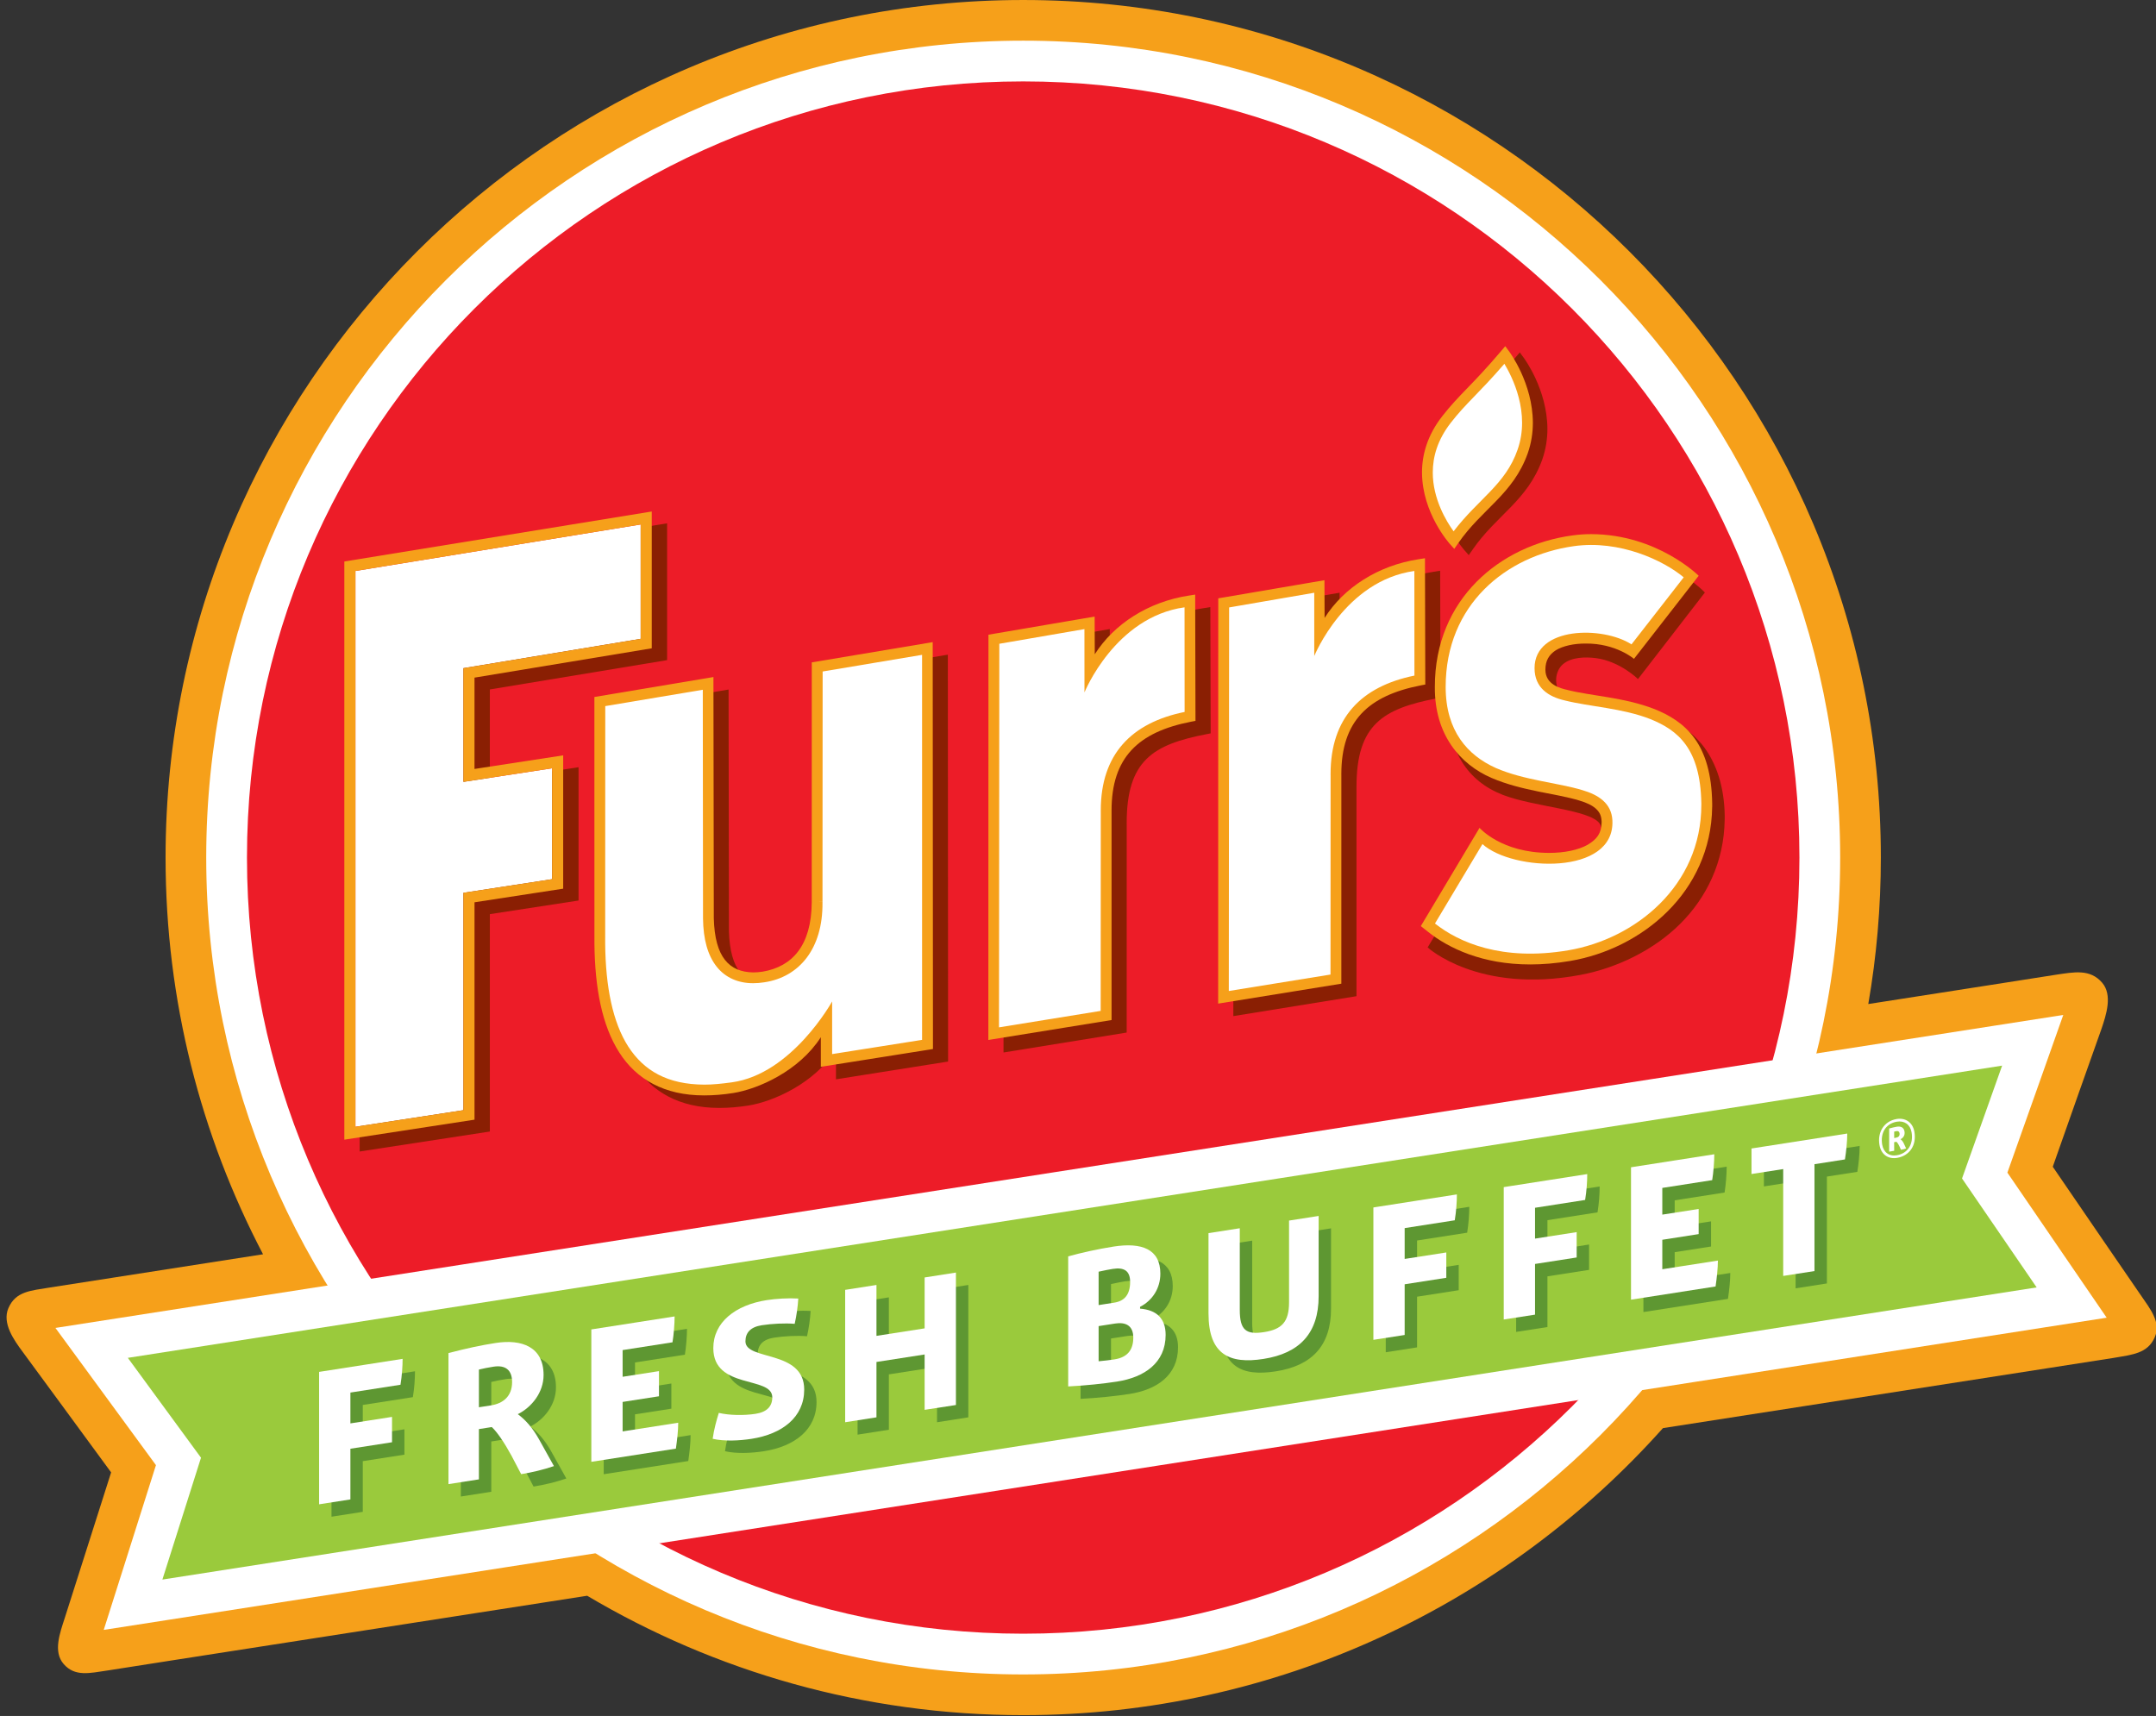 <?xml version="1.0" encoding="UTF-8"?>
<!DOCTYPE svg  PUBLIC '-//W3C//DTD SVG 1.1//EN'  'http://www.w3.org/Graphics/SVG/1.1/DTD/svg11.dtd'>
<svg enable-background="new 0 0 299 238" overflow="visible" version="1.1" viewBox="0 0 299 238" xml:space="preserve" xmlns="http://www.w3.org/2000/svg" xmlns:xlink="http://www.w3.org/1999/xlink">
	<rect x="0" y="0" width="299" height="238" fill="#333333" stroke="none"/>
	<defs>
		<rect id="b" width="299.09" height="237.89"/>
	</defs>
	<clipPath id="a">
		<use overflow="visible" xlink:href="#b"/>
	</clipPath>
	<path d="m296.85 179.58l-5.336-7.775-6.83-9.98 3.68-10.451 3.064-8.643c0.668-1.964 1.58-4.732 0.094-6.445-1.672-1.928-3.873-1.463-6.432-1.088l-9.18 1.438-16.811 2.621c1.143-6.604 1.742-13.391 1.742-20.316 1e-3 -65.587-53.355-118.94-118.94-118.94-65.586 0-118.94 53.358-118.94 118.94 0 19.841 4.891 38.558 13.519 55.023l-20.473 3.193-9.179 1.43c-2.552 0.426-4.661 0.506-5.665 2.852-0.893 2.084 0.75 4.398 1.984 6.062l5.501 7.49 6.762 9.223-3.6 11.311-2.838 8.908c-0.664 2.07-1.634 4.648-0.144 6.361 1.565 1.797 3.592 1.264 6.15 0.887l9.179-1.438 57.273-8.918c17.732 10.514 38.409 16.561 60.476 16.561 35.226 0 66.917-15.398 88.716-39.811l53.357-8.312 9.182-1.434c2.559-0.447 4.682-0.598 5.662-2.853 0.908-2.076-0.606-3.891-1.969-5.895" clip-path="url(#a)" fill="#F6A01A"/>
	<path d="m141.9 232.24c-62.474 0-113.3-50.826-113.3-113.3 0-62.473 50.826-113.3 113.3-113.3 62.47 0 113.3 50.826 113.3 113.3 0 62.472-50.826 113.3-113.3 113.3" clip-path="url(#a)" fill="#fff"/>
	<path d="m249.55 118.94c0 59.455-48.199 107.65-107.65 107.65-59.455 0-107.65-48.197-107.65-107.65s48.198-107.65 107.65-107.65c59.453 0 107.65 48.197 107.65 107.65" clip-path="url(#a)" fill="#ED1C28"/>
	<polygon points="255.36 151.86 255.37 151.86 255.37 151.86" clip-path="url(#a)" fill="#F6A01A"/>
	<polygon points="14.387 226.06 17.14 217.38 21.628 203.21 13.175 191.67 7.688 184.18 16.859 182.75 276.78 142.23 286.14 140.77 282.98 149.7 278.39 162.64 287.1 175.37 292.16 182.76 283.32 184.14 23.392 224.66" clip-path="url(#a)" fill="#fff"/>
	<polygon points="272.1 163.45 277.66 147.8 17.728 188.33 27.876 202.18 22.521 219.08 282.45 178.56" clip-path="url(#a)" fill="#9ACA3C"/>
	<path d="m114.68 93.604l-8e-3 33.135v0.198c-0.054 5.921-2.679 8.86-6.806 9.563-0.459 0.068-0.896 0.107-1.315 0.107-3.299-0.062-5.316-2.076-5.461-7.496l-0.049-33.473-16.509 2.767 5e-3 34.257c0.07 6.086 1.038 11.279 3.438 15.035 2.379 3.75 6.279 5.967 11.738 5.967h0.079c1.254 0 2.594-0.105 4.025-0.334 3.402-0.549 9.082-3.023 12.118-7.738v4.107l15.55-2.465-0.036-56.434-16.769 2.804z" clip-path="url(#a)" fill="#8A1F03"/>
	<path d="m167 84.337c-5.65 0.857-10.414 3.953-13.074 8.142l-0.018-5.228-14.722 2.514-0.015 56.21 17.081-2.763 2e-3 -28.863c0-0.079-2e-3 -0.149-2e-3 -0.208 0-8.723 3.707-10.879 11.029-12.307l0.617-0.118-0.047-17.515-0.851 0.136z" clip-path="url(#a)" fill="#8A1F03"/>
	<path d="m199.15 96.878l0.619-0.117-0.045-17.602-0.854 0.135c-5.65 0.858-10.414 3.953-13.072 8.145l-0.02-5.23-14.725 2.515-0.012 56.208 17.082-2.763v-29.07c2e-3 -8.628 3.707-10.792 11.027-12.221" clip-path="url(#a)" fill="#8A1F03"/>
	<polygon points="92.516 91.558 92.516 72.583 49.879 79.519 49.879 159.71 67.935 156.94 67.935 126.79 80.233 124.9 80.233 106.41 67.933 108.29 67.935 95.625" clip-path="url(#a)" fill="#8A1F03"/>
	<path d="m211.33 49.638l-0.561-0.76-0.611 0.719c-4.02 4.745-5.699 5.884-8.125 8.994-2.066 2.643-2.812 5.358-2.809 7.809 0.02 5.653 3.801 9.822 3.842 9.886l0.627 0.705 0.541-0.775c3.289-4.769 7.6-6.77 9.648-12.47 0.506-1.452 0.717-2.887 0.717-4.253-0.019-5.498-3.236-9.795-3.269-9.855" clip-path="url(#a)" fill="#8A1F03"/>
	<path d="m97.689 151.21h-0.079c-5.015 0-8.763-1.896-11.134-5.635-2.164-3.389-3.252-8.184-3.326-14.66l-5e-3 -33.642 15.079-2.527 0.047 32.626c0.147 5.463 2.163 8.141 6.165 8.213 0.465 0 0.942-0.039 1.436-0.113 3.351-0.572 7.344-2.812 7.416-10.264v-0.207l3e-3 -32.528 15.338-2.565 0.036 54.974-14.116 2.238v-5.704l-1.32 2.049c-2.733 4.246-7.944 6.824-11.628 7.418-1.348 0.218-2.664 0.327-3.912 0.327" clip-path="url(#a)" fill="#fff"/>
	<path d="m137.79 143.4l0.018-54.763 13.292-2.273 0.018 4.382 8e-3 2.455 1.312-2.073c2.596-4.098 7.297-7.018 12.576-7.817l0.029-5e-3 0.039 16.083-0.031 4e-3c-8.033 1.566-11.611 5.58-11.611 13.014v0.102l2e-3 0.106-2e-3 28.25-15.65 2.535z" clip-path="url(#a)" fill="#fff"/>
	<path d="m169.66 138.36l0.016-54.759 13.291-2.273 0.018 4.381 0.01 2.455 1.314-2.074c2.592-4.091 7.291-7.015 12.572-7.818l0.029-4e-3 0.039 16.081-0.031 7e-3c-8.028 1.569-11.609 5.58-11.609 13.012v0.099l4e-3 0.112-4e-3 28.248-15.649 2.533z" clip-path="url(#a)" fill="#fff"/>
	<path d="m200.6 58.188c2.359-3.028 4.049-4.184 8.107-8.973 0 0 4.865 6.576 2.447 13.422-1.906 5.391-6.105 7.352-9.553 12.287 1e-3 0-7.502-8.39-1.001-16.736" clip-path="url(#a)" fill="#fff"/>
	<polygon points="88.851 88.603 88.851 72.744 49.292 79.191 49.292 156.28 64.271 153.98 64.271 123.83 76.568 121.94 76.568 106.56 64.271 108.44 64.271 92.671" clip-path="url(#a)" fill="#fff"/>
	<path d="m112.58 91.87l-7e-3 33.135v0.199c-0.056 5.92-2.68 8.861-6.806 9.562-0.46 0.068-0.895 0.105-1.314 0.105-3.301-0.057-5.318-2.076-5.461-7.496l-0.051-33.472-16.51 2.767 6e-3 34.259c0.071 6.083 1.035 11.277 3.438 15.033 2.38 3.752 6.281 5.966 11.738 5.966h0.079c1.255 0 2.594-0.104 4.026-0.333 3.402-0.549 9.081-3.023 12.118-7.738v4.107l15.549-2.467-0.035-56.434-16.77 2.807zm-11.099 58.248c-1.366 0.187-2.625 0.318-3.79 0.318-5.122-0.02-8.388-1.923-10.561-5.279-2.164-3.365-3.142-8.307-3.202-14.242l0.011-32.98 13.527-2.268 0.031 31.722c0.03 2.901 0.664 5.13 1.884 6.675 1.218 1.549 3.032 2.312 5.071 2.303 0.501 0 1.015-0.041 1.548-0.125 4.85-0.729 8.12-4.662 8.065-11.037v-0.207h-0.744l0.744-0.01 0.021-31.853 13.789-2.31 1e-3 53.401-12.473 1.973-2e-3 -7.299c0-1e-3 -5.566 10.087-13.92 11.218" clip-path="url(#a)" fill="#F6A01A"/>
	<path d="m164.9 82.601c-5.652 0.858-10.416 3.953-13.074 8.144l-0.018-5.228-14.725 2.514-0.015 56.21 17.085-2.764v-29.069c0-7.346 3.703-10.88 11.025-12.309l0.615-0.117-0.043-17.516-0.85 0.135zm-12.24 30.036l-0.014 27.571-14.102 2.283 0.045-53.201 11.804-2.034 5e-3 8.774s4.229-10.452 13.878-11.796l0.01 14.511c-7.369 1.501-11.627 5.862-11.627 13.663v0.229z" clip-path="url(#a)" fill="#F6A01A"/>
	<path d="m196.77 77.56c-5.652 0.857-10.414 3.953-13.072 8.144l-0.02-5.23-14.725 2.514-0.014 56.21 17.082-2.764 2e-3 -28.861c0-0.08-2e-3 -0.149-2e-3 -0.209 0-7.343 3.707-10.877 11.027-12.306l0.615-0.117-0.045-17.516-0.848 0.135zm-12.24 30.032l-0.012 27.575-14.104 2.281 0.045-53.198 11.805-2.037 2e-3 8.775s4.232-10.453 13.883-11.796l0.01 14.51c-7.373 1.503-11.631 5.862-11.631 13.662 0 0.086 2e-3 0.161 2e-3 0.228" clip-path="url(#a)" fill="#F6A01A"/>
	<path d="m201.05 75.422c-0.041-0.061-3.82-4.236-3.842-9.888-4e-3 -2.447 0.738-5.161 2.806-7.805 2.435-3.11 4.108-4.25 8.128-8.996l0.611-0.719 0.559 0.757c0.036 0.062 3.25 4.361 3.27 9.861 0 1.363-0.207 2.8-0.715 4.255-2.045 5.697-6.361 7.696-9.646 12.463l-0.539 0.776-0.632-0.704zm-2.348-9.888c-8e-3 3.653 1.889 6.789 2.887 8.157 3.451-4.519 7.201-6.497 8.867-11.304 0.449-1.277 0.631-2.541 0.631-3.755 2e-3 -2.451-0.74-4.709-1.492-6.347-0.35-0.762-0.693-1.382-0.963-1.827-3.635 4.202-5.271 5.403-7.439 8.187-1.862 2.401-2.489 4.74-2.491 6.889" clip-path="url(#a)" fill="#F6A01A"/>
	<path d="m90.387 89.917v-18.974l-42.634 6.934v80.192l18.054-2.773v-30.15l12.297-1.889v-18.491l-12.299 1.886 2e-3 -12.667 24.58-4.068zm-13.819 16.639v15.382l-12.298 1.889v30.15l-14.978 2.299v-77.084l39.558-6.449v15.86l-24.58 4.069v15.772l12.298-1.888z" clip-path="url(#a)" fill="#F6A01A"/>
	<path d="m57.258 193.78l-6.946 1.084v4.277l5.774-0.9v3.514l-5.774 0.902v7.029l-4.339 0.676v-18.363l11.579-1.807c0 1.062-0.088 2.33-0.294 3.588" clip-path="url(#a)" fill="#5E9732"/>
	<path d="m73.995 206.18l-1.349-2.568c-0.996-1.834-1.992-3.287-2.725-3.963l-1.789 0.279v6.975l-4.221 0.66v-18.174c2.58-0.676 4.545-1.09 6.537-1.402 3.635-0.565 6.654 0.543 6.654 4.439 0 2.451-1.671 4.482-3.576 5.434 1.113 0.807 2.081 1.965 2.902 3.418l2.11 3.785c-1.435 0.494-3.107 0.893-4.543 1.117m-3.84-14.904c-0.762 0.119-1.406 0.246-2.023 0.396v5.232l1.671-0.262c1.671-0.262 2.932-1.248 2.932-3.236 0-1.661-0.909-2.392-2.58-2.13" clip-path="url(#a)" fill="#5E9732"/>
	<path d="m95.451 202.64l-11.726 1.83v-18.365l11.55-1.801c0 1.035-0.117 2.496-0.293 3.586l-6.917 1.08v3.705l5.041-0.785v3.488l-5.041 0.785v4.088l7.709-1.203c0 1.088-0.146 2.366-0.323 3.592" clip-path="url(#a)" fill="#5E9732"/>
	<path d="m105.94 201.28c-1.671 0.262-3.781 0.373-5.395-2e-3 0.177-1.281 0.529-2.562 0.852-3.594 1.436 0.348 3.517 0.377 5.1 0.131 1.613-0.252 2.316-1.07 2.316-2.297 0-2.996-8.18-1.039-8.18-6.814 0-3.598 3.079-5.984 7.418-6.662 1.261-0.197 2.99-0.303 4.368-0.217-0.059 1.043-0.235 2.352-0.499 3.51-1.319-0.121-3.195-0.02-4.572 0.195-1.554 0.242-2.258 1.033-2.258 2.232 0 2.725 8.149 1.127 8.149 6.686 0 3.842-3.048 6.17-7.299 6.832" clip-path="url(#a)" fill="#5E9732"/>
	<polygon points="129.95 197.26 129.95 189.58 123.27 190.62 123.27 198.3 118.93 198.98 118.93 180.62 123.27 179.94 123.27 187 129.95 185.95 129.95 178.9 134.29 178.22 134.29 196.58" clip-path="url(#a)" fill="#5E9732"/>
	<path d="m156.63 193.34c-1.877 0.293-4.457 0.561-6.772 0.676v-18.038c1.7-0.481 4.161-1.028 6.302-1.364 3.898-0.607 6.48 0.352 6.48 3.758 0 2.018-1.087 3.711-2.816 4.606v0.247c2.316 0.184 3.549 1.381 3.549 3.643-1e-3 3.896-2.962 5.884-6.743 6.472m-0.588-15.629c-0.557 0.088-1.112 0.201-1.965 0.389v4.633l2.17-0.34c1.408-0.219 2.199-1.105 2.199-2.877 0-1.553-0.849-2.047-2.404-1.805m0.324 7.58l-2.289 0.355v4.877c0.822-0.074 1.613-0.171 2.201-0.262 1.816-0.284 2.607-1.332 2.607-3.021 1e-3 -1.716-1.112-2.169-2.519-1.949" clip-path="url(#a)" fill="#5E9732"/>
	<path d="m176.94 190.2c-4.691 0.732-7.623-0.582-7.623-6.305v-11.143l4.338-0.678v11.334c0 2.807 0.881 3.461 3.373 3.07 2.461-0.383 3.459-1.41 3.459-4.135v-11.334l4.104-0.641v11.142c0 5.125-2.639 7.906-7.651 8.69" clip-path="url(#a)" fill="#5E9732"/>
	<path d="m203.47 170.97l-6.947 1.084v4.277l5.775-0.9v3.516l-5.775 0.9v7.029l-4.34 0.678v-18.365l11.58-1.807c0 1.063-0.088 2.33-0.293 3.588" clip-path="url(#a)" fill="#5E9732"/>
	<path d="m221.55 168.15l-6.947 1.084v4.277l5.773-0.9v3.514l-5.773 0.9v7.031l-4.34 0.676v-18.365l11.58-1.807c0 1.065-0.088 2.33-0.293 3.59" clip-path="url(#a)" fill="#5E9732"/>
	<path d="m239.64 180.15l-11.727 1.828v-18.363l11.549-1.803c0 1.035-0.117 2.498-0.293 3.588l-6.918 1.08v3.705l5.041-0.785v3.486l-5.041 0.787v4.086l7.711-1.201c0 1.088-0.147 2.365-0.322 3.592" clip-path="url(#a)" fill="#5E9732"/>
	<path d="m257.58 162.53l-4.221 0.658v14.822l-4.34 0.678v-14.822l-4.396 0.685v-3.542l13.279-2.072c0 1.146-0.146 2.503-0.322 3.593" clip-path="url(#a)" fill="#5E9732"/>
	<path d="m55.54 192.06l-6.946 1.084v4.277l5.774-0.902v3.516l-5.774 0.9v7.031l-4.339 0.676v-18.365l11.579-1.807c0 1.065-0.088 2.33-0.294 3.59" clip-path="url(#a)" fill="#fff"/>
	<path d="m72.277 204.46l-1.348-2.568c-0.997-1.834-1.994-3.285-2.726-3.963l-1.788 0.281v6.975l-4.221 0.658v-18.174c2.579-0.677 4.544-1.09 6.537-1.4 3.635-0.568 6.654 0.541 6.654 4.438 0 2.451-1.672 4.484-3.577 5.436 1.113 0.807 2.081 1.963 2.903 3.416l2.11 3.785c-1.435 0.495-3.108 0.892-4.544 1.116m-3.839-14.904c-0.762 0.119-1.406 0.246-2.022 0.398v5.23l1.67-0.26c1.671-0.262 2.932-1.25 2.932-3.238 0-1.661-0.91-2.39-2.58-2.13" clip-path="url(#a)" fill="#fff"/>
	<path d="m93.733 200.92l-11.726 1.83v-18.363l11.55-1.803c0 1.035-0.117 2.498-0.293 3.588l-6.917 1.08v3.703l5.041-0.785v3.488l-5.041 0.785v4.088l7.709-1.203c1e-3 1.09-0.146 2.366-0.323 3.592" clip-path="url(#a)" fill="#fff"/>
	<path d="m104.23 199.56c-1.672 0.26-3.782 0.371-5.395-4e-3 0.176-1.281 0.528-2.562 0.851-3.594 1.437 0.348 3.517 0.377 5.101 0.131 1.612-0.252 2.315-1.068 2.315-2.295 0-2.998-8.179-1.041-8.179-6.816 0-3.598 3.078-5.983 7.417-6.66 1.261-0.197 2.99-0.303 4.368-0.219-0.059 1.045-0.235 2.353-0.499 3.51-1.319-0.121-3.195-0.02-4.572 0.195-1.553 0.244-2.258 1.035-2.258 2.232 0 2.725 8.15 1.127 8.15 6.686-1e-3 3.842-3.049 6.17-7.299 6.834" clip-path="url(#a)" fill="#fff"/>
	<polygon points="128.23 195.54 128.23 187.86 121.55 188.9 121.55 196.58 117.21 197.26 117.21 178.9 121.55 178.22 121.55 185.28 128.23 184.24 128.23 177.18 132.57 176.5 132.57 194.87" clip-path="url(#a)" fill="#fff"/>
	<path d="m154.91 191.62c-1.875 0.293-4.455 0.559-6.771 0.676v-18.038c1.7-0.483 4.162-1.03 6.303-1.364 3.898-0.607 6.479 0.352 6.479 3.758 0 2.016-1.084 3.711-2.814 4.604v0.247c2.316 0.184 3.547 1.383 3.547 3.643-2e-3 3.896-2.961 5.885-6.744 6.474m-0.586-15.628c-0.557 0.086-1.113 0.201-1.965 0.387v4.633l2.17-0.34c1.406-0.219 2.199-1.105 2.199-2.877 1e-3 -1.553-0.851-2.048-2.404-1.803m0.323 7.578l-2.287 0.357v4.877c0.822-0.076 1.613-0.171 2.199-0.262 1.818-0.284 2.609-1.334 2.609-3.023 0-1.717-1.115-2.168-2.521-1.949" clip-path="url(#a)" fill="#fff"/>
	<path d="m175.22 188.48c-4.689 0.732-7.621-0.582-7.621-6.303v-11.145l4.338-0.678v11.336c0 2.807 0.881 3.459 3.371 3.07 2.463-0.386 3.461-1.412 3.461-4.137v-11.334l4.104-0.641v11.144c-1e-3 5.123-2.64 7.907-7.653 8.688" clip-path="url(#a)" fill="#fff"/>
	<path d="m201.75 169.25l-6.947 1.084v4.277l5.775-0.9v3.514l-5.775 0.9v7.031l-4.338 0.676v-18.363l11.58-1.809c0 1.065-0.09 2.331-0.295 3.59" clip-path="url(#a)" fill="#fff"/>
	<path d="m219.83 166.43l-6.947 1.084v4.277l5.775-0.9v3.516l-5.775 0.9v7.029l-4.34 0.676v-18.363l11.58-1.807c0 1.063-0.088 2.33-0.293 3.588" clip-path="url(#a)" fill="#fff"/>
	<path d="m237.92 178.43l-11.728 1.83v-18.363l11.552-1.805c0 1.037-0.117 2.5-0.293 3.59l-6.918 1.078v3.705l5.041-0.785v3.486l-5.041 0.787v4.086l7.709-1.201c0 1.09-0.146 2.366-0.322 3.592" clip-path="url(#a)" fill="#fff"/>
	<path d="m255.86 160.81l-4.223 0.66v14.822l-4.338 0.676v-14.822l-4.396 0.686v-3.541l13.279-2.072c1e-3 1.144-0.146 2.501-0.322 3.591" clip-path="url(#a)" fill="#fff"/>
	<path d="m239.19 113.24l-2e-3 -0.133c-0.066-3.987-1.135-7.108-2.814-9.414-1.514-2.078-4.273-3.924-5.648-4.474-4.176-1.669-8.441-0.964-11.617-1.788-0.992-0.223-2.012-0.543-2.475-1.021-1.207-1.244-1.02-3.304 0.115-4.281 1.166-1.009 3.143-1.035 4.58-0.849 3.342 0.436 5.832 2.901 5.832 2.901l9.275-12.001s-5.309-5.738-14.463-5.774c-0.867 0-1.297-0.526-2.184-0.4-9.971 1.349-19.061 9.186-19.037 21.407-0.059 6.656 2.736 10.937 7.697 12.845 4.311 1.658 12.016 2.031 13.389 3.955 0.54 0.754 0.053 1.445 0.107 2.259 4e-3 0.071 4e-3 0.15 4e-3 0.227-0.033 1.484 1.266 1.432-0.025 2.205-1.291 0.736-3.27 1.136-5.342 1.129-6.668 0-9.656-3.47-9.656-3.47l-8.936 14.84s7.023 6.49 21.234 3.803c4.914-0.928 10.078-3.379 13.775-7.059 3.637-3.613 6.109-8.571 6.184-14.476l4e-3 -9e-3v-0.307c0-0.043 0-0.075-2e-3 -0.098l5e-3 -0.017z" clip-path="url(#a)" fill="#8A1F03"/>
	<path d="m237.45 111.5v-0.133c-0.068-3.987-0.936-6.861-2.436-8.947-1.5-2.09-3.545-3.258-5.572-4.076-4.189-1.635-8.896-1.829-12.074-2.653-0.992-0.224-3.047-0.747-3.047-2.807 0-1.237 0.484-2.075 1.453-2.699 0.969-0.594 2.502-0.935 4.117-0.927 4.225-0.039 6.713 2.125 6.713 2.125l0.846-1.087 8.127-10.439s-5.734-5.738-14.889-5.775c-0.867 0-1.75 0.057-2.637 0.183-9.971 1.35-19.084 8.791-19.062 21.01-0.057 6.657 3.545 10.748 7.82 12.603 4.234 1.842 9.113 2.183 12.221 3.155 0.994 0.287 1.799 0.678 2.289 1.127 0.488 0.459 0.736 0.887 0.793 1.7 4e-3 0.071 6e-3 0.15 6e-3 0.226-0.033 1.484-0.641 2.304-1.934 3.078-1.289 0.736-3.268 1.137-5.342 1.129-6.666 0-9.654-3.471-9.654-3.471l-8.146 13.626 1.033 0.818c2.822 2.24 7.498 4.506 14.145 4.5 1.715 0 3.561-0.148 5.541-0.484 4.93-0.84 9.805-3.193 13.503-6.875 3.634-3.613 6.108-8.572 6.183-14.477l4e-3 -9e-3v-0.306c0-0.043 0-0.076-2e-3 -0.099l1e-3 -0.016z" clip-path="url(#a)" fill="#F6A01A"/>
	<path d="m226.26 89.372l7.24-9.297c-2.762-2.322-8.869-5.224-15.24-4.324-9.43 1.332-17.771 8.127-17.771 19.522 0 6.128 3.064 9.492 6.934 11.234 3.891 1.709 8.672 2.058 12.043 3.088 2.203 0.646 4.027 1.81 4.145 4.191 0.38 7.691-13.848 7.082-18.02 3.285l-6.586 11.017c3.26 2.582 9.26 5.283 18.502 3.713 9.27-1.574 18.447-8.938 18.438-20.186 0-0.07-6e-3 -0.153 0-0.222-0.135-7.593-3.256-10.116-7.066-11.656-3.854-1.52-8.47-1.727-11.881-2.59-2.236-0.515-4.182-1.747-4.182-4.479-2e-3 -5.81 9.487-5.856 13.444-3.296" clip-path="url(#a)" fill="#fff"/>
	<path d="m263.12 160.59c-1.26 0.221-2.24-0.465-2.467-1.775-0.312-1.775 0.623-3.305 2.357-3.609 1.227-0.216 2.254 0.455 2.482 1.766 0.335 1.9-0.686 3.323-2.372 3.618m-0.071-5.013c-1.534 0.27-2.302 1.572-2.017 3.197 0.184 1.043 0.959 1.646 2.043 1.455 1.516-0.266 2.314-1.549 2.025-3.198-0.187-1.075-1.017-1.636-2.051-1.454m0.579 3.894l-0.199-0.455c-0.143-0.319-0.303-0.549-0.426-0.656l-0.316 0.057 4e-3 1.193-0.699 0.121 2e-3 -3.213c0.402-0.113 0.717-0.186 1.043-0.244 0.541-0.094 0.98 0.068 1.084 0.654 0.097 0.557-0.209 0.922-0.551 1.074 0.188 0.141 0.354 0.359 0.469 0.615l0.307 0.668c-0.236 0.085-0.499 0.149-0.718 0.186m-0.641-2.586c-0.125 0.021-0.166 0.029-0.297 0.07v0.885l0.268-0.047c0.332-0.059 0.537-0.266 0.471-0.633-0.041-0.241-0.209-0.316-0.442-0.275" clip-path="url(#a)" fill="#fff"/>
</svg>
